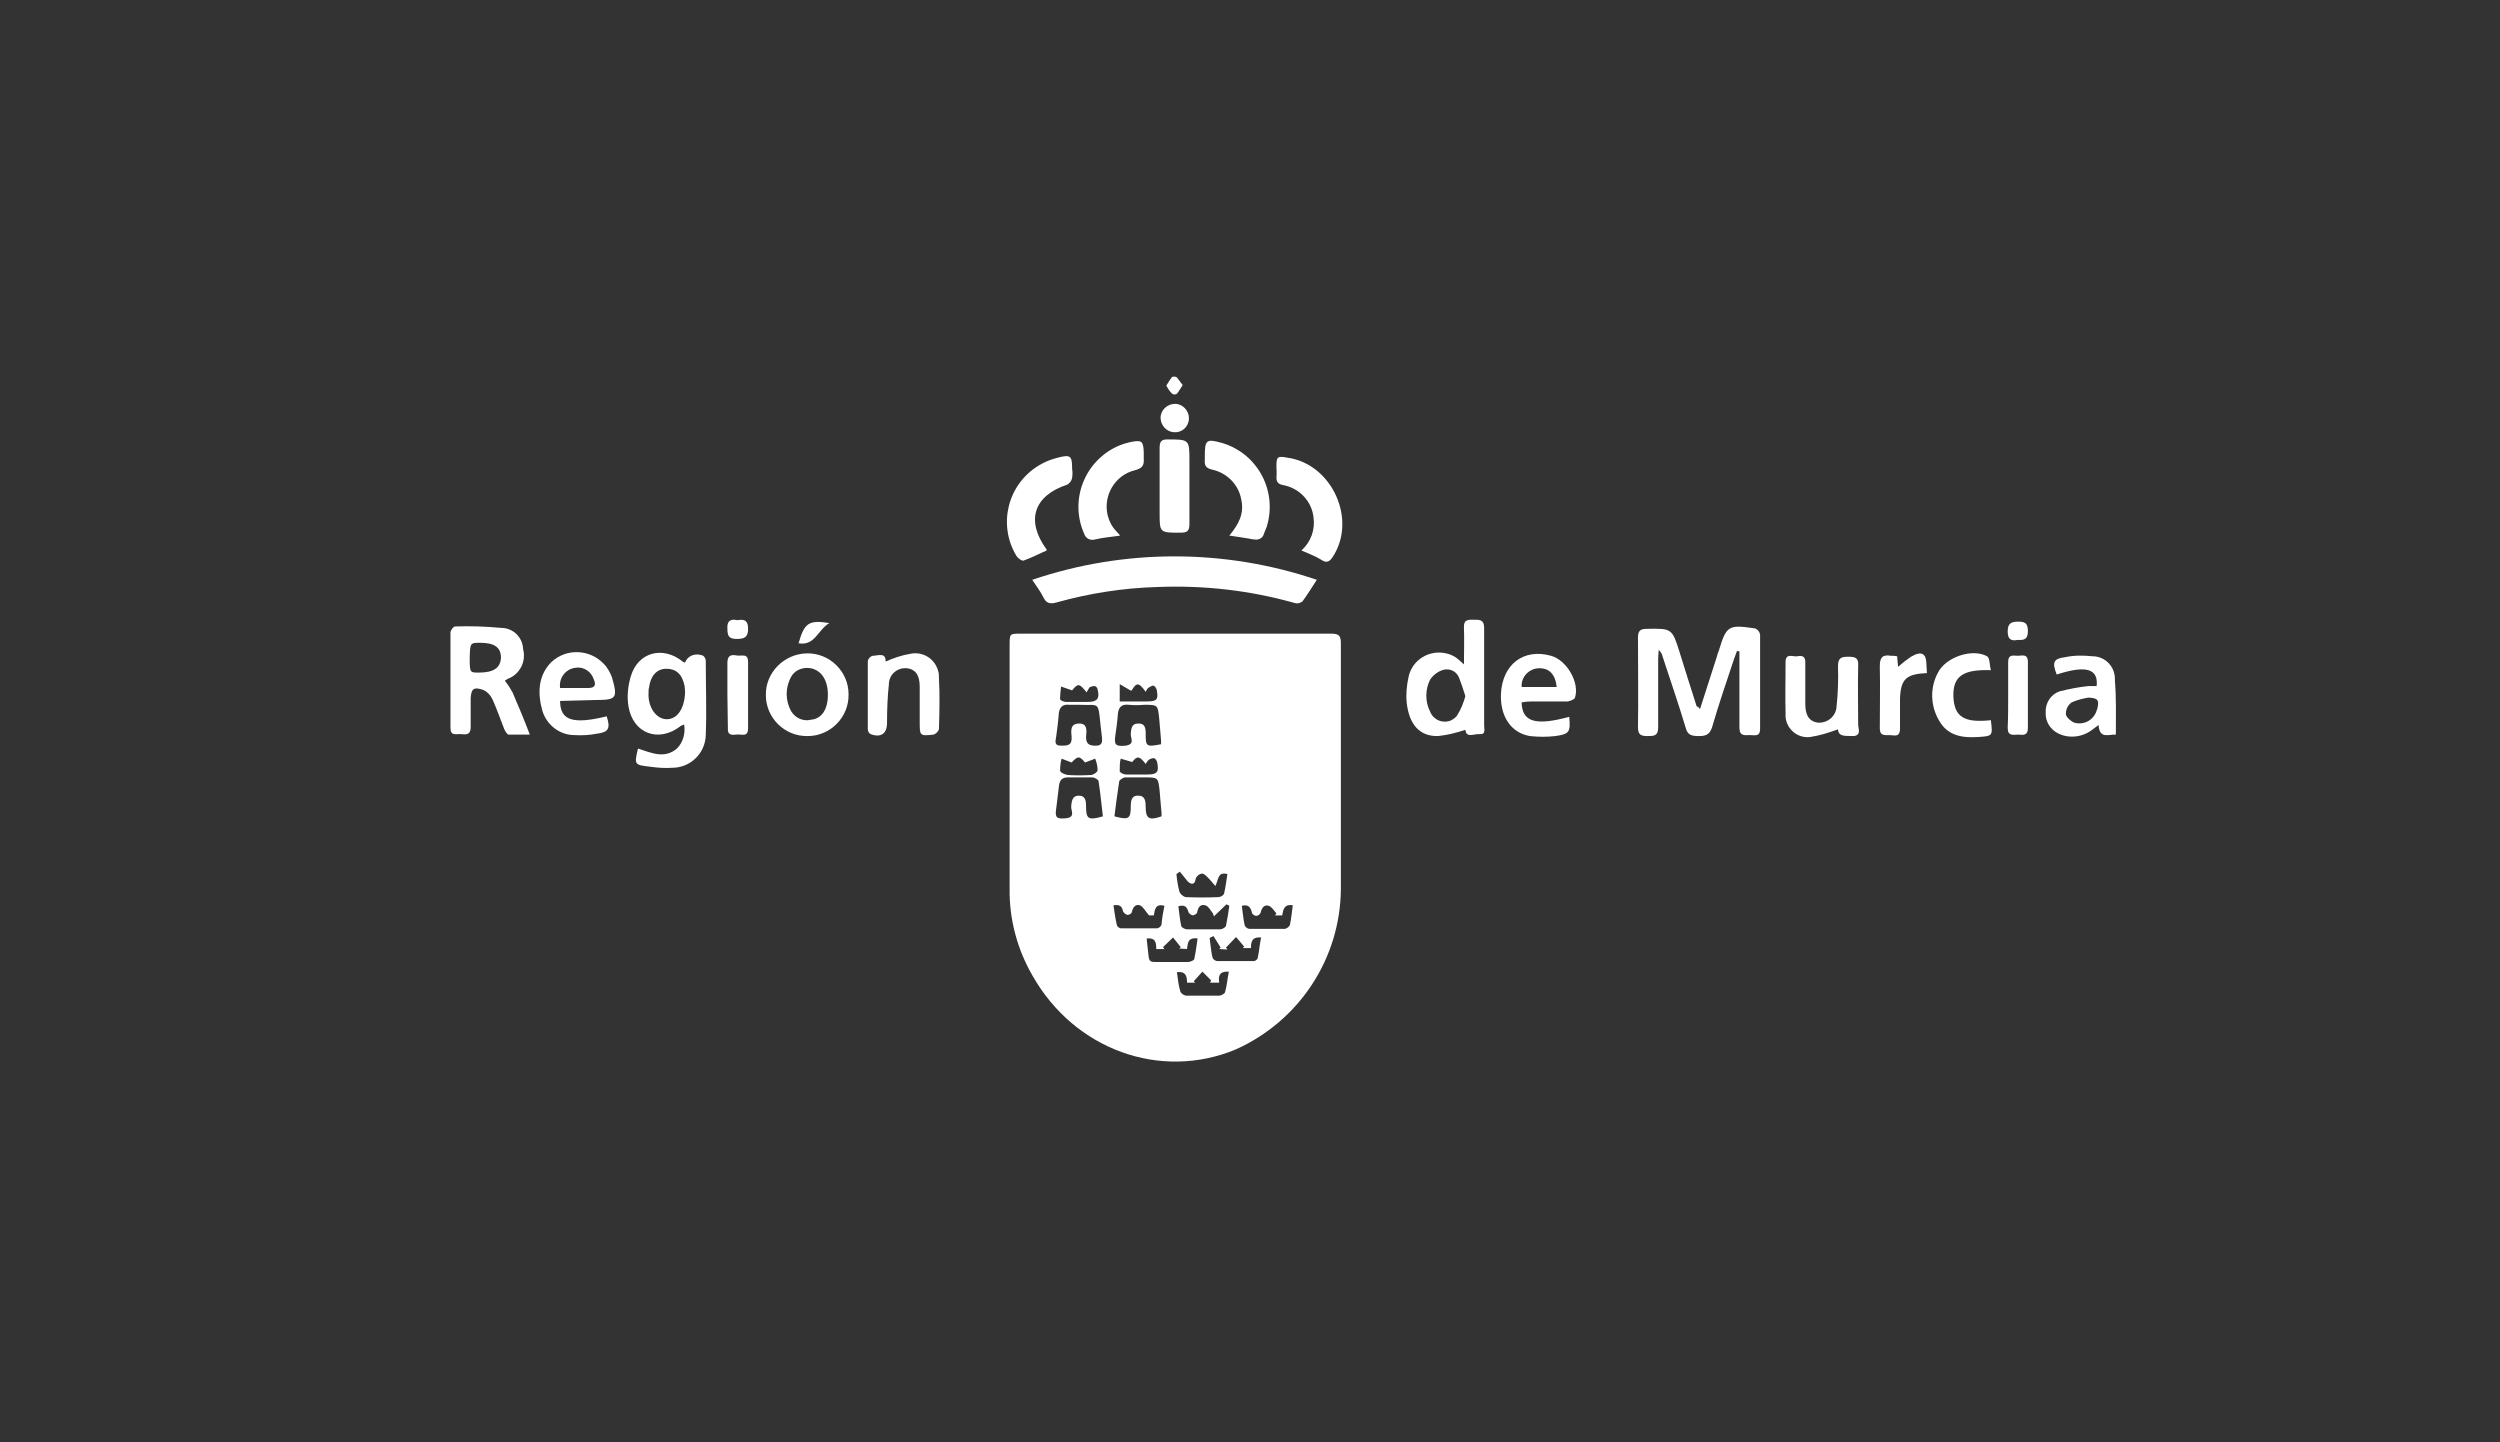 <?xml version="1.0" encoding="utf-8"?>
<!-- Generator: Adobe Illustrator 24.1.0, SVG Export Plug-In . SVG Version: 6.00 Build 0)  -->
<svg version="1.1" xmlns="http://www.w3.org/2000/svg" xmlns:xlink="http://www.w3.org/1999/xlink" x="0px" y="0px"
	 viewBox="0 0 520 300" style="enable-background:new 0 0 520 300;" xml:space="preserve">
<rect x="0" y="0" width="520" height="300" fill="#333333" stroke="none"/>
<style type="text/css">
	.st0{fill:#FFFFFF;}
</style>
<g id="Capa_2">
</g>
<g id="Capa_1">
	<g id="murcia">
		<path class="st0" d="M244.6,131.8c10.7,0,21.5,0,32.2,0c1.6,0,2.1,0.3,2.1,2c0,17,0,34.1,0,51.1c-0.1,14.5-8.7,27.5-21.9,33.4
			c-15.7,6.5-33.5,0-42.2-15.3c-3.2-5.5-4.9-11.8-4.8-18.2c0-16.9,0-33.7,0-50.6c0-2.4,0-2.4,2.3-2.4H244.6z M241.5,154.8
			c0-0.3,0-0.5,0-0.8c-0.1-1.6-0.3-3.2-0.4-4.7c-0.3-2.7-0.3-2.7-3.1-2.7c-1.1,0.1-2.1,0.1-3.2,0c-1.6-0.2-2.2,0.6-2.3,2.1
			c-0.1,1.5-0.3,2.8-0.5,4.2c-0.3,2,0,2.4,2.1,2.2c2.1-0.3,1-1.6,1.1-2.5c0.1-0.9,0.1-2.1,1.5-2.1c1.4-0.1,1.6,0.9,1.6,2
			C238.3,155.3,238.4,155.4,241.5,154.8L241.5,154.8z M224.5,146.6c-0.7,0-1.3,0-2,0c-1.6-0.2-2.2,0.6-2.3,2.1
			c-0.1,1.5-0.3,2.9-0.5,4.4c-0.1,0.9-0.6,2,1,2c1.3,0,2.3,0,2.2-1.8c-0.1-1.1-0.4-2.8,1.5-2.8c1.9-0.1,1.6,1.7,1.5,2.8
			c0,1.6,0.8,1.8,2.1,1.8c1.3,0,1.3-0.9,1.2-1.8c-0.1-0.9-0.2-1.8-0.3-2.6C228.4,145.7,228.6,146.8,224.5,146.6L224.5,146.6z
			 M229.4,169.8c-0.3-2.4-0.5-4.8-0.9-7.3c0-0.3-0.8-0.8-1.3-0.8c-1.7,0-3.4,0-5.1,0c-1.1,0-1.6,0.5-1.8,1.5
			c-0.2,1.6-0.4,3.2-0.6,4.9c-0.3,1.9,0,2.3,2,2.1c2-0.2,1.1-1.5,1.1-2.4c0.1-0.9,0.1-2.3,1.6-2.3c1.4,0,1.5,1.1,1.5,2.2
			C225.9,170.3,226.3,170.7,229.4,169.8L229.4,169.8z M231.8,169.8c3,0.8,3.4,0.5,3.4-2.1c0-1.2,0.2-2.3,1.6-2.2
			c1.4,0,1.5,1.2,1.5,2.3c0,2.5,0.7,2.9,3.3,2c0-0.2,0-0.4,0-0.7c-0.1-1.5-0.3-3-0.4-4.6c-0.3-2.8-0.3-2.8-3.2-2.8
			c-1.3,0-2.6,0-3.9,0c-0.5,0-1.2,0.5-1.3,0.8C232.4,165,232.1,167.5,231.8,169.8L231.8,169.8z M245.4,181.3l-0.7,0.5
			c0.1,1.2,0.3,2.4,0.6,3.6c0.2,0.6,0.7,1,1.3,1.2c2.3,0.1,4.6,0.1,6.9,0c0.5-0.1,0.9-0.3,1.1-0.7c0.3-1.3,0.5-2.7,0.7-4.1
			c-2-0.5-1.8,1-2.5,2.5c-0.6-0.7-1-1.2-1.4-1.6c-0.4-0.4-0.9-1-1.4-1c-0.6,0.1-1.1,0.5-1.3,1.1c-0.2,1.4-1,1.1-1.6,0.6L245.4,181.3
			z M252.5,190.6l-0.2-0.6c-0.5-0.6-0.9-1.5-1.6-1.7c-1.1-0.3-1.5,0.5-1.7,1.5c0,0.2-0.6,0.6-0.9,0.6c-0.4-0.1-0.8-0.4-0.9-0.7
			c-0.3-1-0.7-1.6-2.1-1.2c0.2,1.4,0.3,2.8,0.6,4.1c0,0.3,0.8,0.7,1.2,0.7c2.3,0,4.6,0,6.9,0c0.4,0,1.1-0.4,1.2-0.7
			c0.3-1.4,0.5-2.8,0.7-4.2l-0.6-0.3L252.5,190.6z M258.3,188.4c0.2,1.4,0.3,2.8,0.6,4.1c0.2,0.4,0.6,0.7,1,0.7c2.5,0,4.9,0,7.4,0
			c0.4-0.1,0.8-0.4,1-0.8c0.3-1.4,0.4-2.7,0.6-4.1c-1.8-0.3-2,0.9-2.2,2.1h-1.5l0.3-0.4c-0.5-0.6-1-1.4-1.6-1.6
			c-1-0.3-1.5,0.5-1.7,1.5c-0.2,0.3-0.5,0.6-0.9,0.6c-0.4,0-0.9-0.4-0.9-0.7C260.1,188.6,259.6,188.1,258.3,188.4L258.3,188.4z
			 M242.2,188.4c-1.9-0.5-2,0.8-2.2,2H239c-0.8-0.9-1.2-1.8-1.9-2.1c-1-0.3-1.5,0.5-1.7,1.5c-0.2,0.3-0.5,0.5-0.9,0.5
			c-0.4-0.1-0.7-0.4-0.9-0.7c-0.2-1.1-0.7-1.5-2-1.3c0.2,1.4,0.4,2.8,0.7,4.1c0.1,0.4,0.5,0.6,0.8,0.7c2.5,0,5,0,7.6,0
			c0.4-0.1,0.8-0.4,0.9-0.8C241.7,191.1,241.9,189.8,242.2,188.4L242.2,188.4z M251.7,204.4l0.2-0.5l-1.8-1.8l-1.8,2l0.3,0.3h-1.7
			c0-1.3-0.2-2.4-2.1-2.2c0.2,1.4,0.3,2.7,0.7,4c0.2,0.5,0.7,0.8,1.2,0.9c2.3,0,4.6,0,6.9,0c0.4,0,1.1-0.4,1.2-0.7
			c0.4-1.4,0.5-2.8,0.8-4.3c-2.1-0.1-2.2,1-2,2.3L251.7,204.4z M252.4,194.7l-0.8,0.4c0.2,1.4,0.3,2.8,0.6,4.1
			c0.2,0.4,0.5,0.6,0.9,0.7c2.6,0,5.2,0,7.8,0c0.3-0.1,0.6-0.3,0.7-0.6c0.3-1.4,0.4-2.8,0.7-4.3c-2-0.2-2.1,1.1-2.1,2.2h-1.7
			l0.3-0.3l-1.7-2l-2.1,2.2l0.3,0.4l-1.7-0.1l0.3-0.3L252.4,194.7z M245.3,197.3l0.3-0.3l-1.6-2l-2.1,2l0.3,0.4h-1.7
			c0-1.3-0.1-2.4-2-2.2c0.1,1.3,0.3,2.4,0.4,3.6c0.1,1.2,0.5,1.3,1.5,1.3c2.2,0,4.5,0,6.7,0c0.4,0,1.2-0.3,1.3-0.6
			c0.3-1.4,0.5-2.8,0.7-4.3c-2.2-0.3-2,1.2-2.2,2.2L245.3,197.3z M235.5,158.5l-2.4-0.7c-0.2,0.8-0.2,1.7-0.2,2.6
			c0,0.3,0.8,0.7,1.3,0.7c1.5,0,2.9,0,4.4,0c2.1,0,2.5-0.5,2.1-2.5c0-0.3-0.4-0.8-0.6-0.9c-0.4,0-0.9,0.1-1.2,0.4
			c-0.2,0.1-0.4,0.5-0.6,0.8C237,157.2,236.5,157.2,235.5,158.5z M225.7,158.6c-1.2-1.4-1.5-1.4-2.8,0l-2.1-0.8
			c-0.2,0.8-0.3,1.6-0.3,2.5c0,0.4,1,0.8,1.6,0.9c1.6,0.1,3.2,0.1,4.8,0c0.5,0,1.4-0.6,1.4-1c0-0.8-0.2-1.6-0.5-2.4L225.7,158.6z
			 M235.3,143.7l-2.4-1.4v3.6h5.7c2,0,2.4-0.4,2-2.4c-0.1-0.4-0.4-0.8-0.7-0.9c-0.3,0-0.8,0.3-1.1,0.5c-0.3,0.3-0.3,0.5-0.5,0.8
			c-1.4-2-1.9-2-2.9-0.3H235.3z M223,143.6l-2.3-0.8c-0.1,0.9-0.2,1.7-0.2,2.6c0,0.3,0.8,0.6,1.2,0.6c1.5,0,3,0,4.6,0
			c1.9,0,2.5-0.7,2-2.6c0-0.3-0.4-0.7-0.6-0.7c-0.4,0-0.8,0.1-1.1,0.3c-0.2,0.3-0.4,0.7-0.6,1C224.5,142.1,224.2,142.1,223,143.6
			L223,143.6z"/>
		<path class="st0" d="M214.7,120.6c19.2-6.5,40-6.5,59.2,0c-1.2,1.8-2,3.2-3,4.5c-0.5,0.4-1.1,0.5-1.7,0.3
			c-9.2-2.6-18.9-3.7-28.5-3.3c-7.1,0.2-14.1,1.3-20.9,3.2c-1.4,0.4-2.2,0.2-2.8-1.1C216.4,123,215.7,122.1,214.7,120.6z"/>
		<path class="st0" d="M353.6,147.5l3.5-10.9c0.1-0.4,0.2-0.8,0.4-1.2c1.6-5.3,2-5.5,7.5-4.7c0.6,0.2,1,0.7,1.1,1.3
			c0,6.5,0,13.1,0,19.6c0,1.7-1.1,1.3-2.1,1.3s-2.2,0.3-2.2-1.5c0-4.7,0-9.4,0-14.1v-1.8l-0.5-0.1c-0.2,0.5-0.4,1.1-0.6,1.6
			c-1.6,4.8-3.2,9.5-4.6,14.3c-0.5,1.5-1.3,1.8-2.7,1.8s-2.4-0.1-2.8-1.8c-1.5-5-3.2-9.9-4.8-14.8c-0.1-0.5-0.4-1-0.8-1.3
			c0,0.6-0.1,1.2-0.1,1.8c0,4.8,0,9.5,0,14.3c0,1.8-0.9,1.8-2.2,1.8s-2-0.2-2-1.8c0.1-6.2,0-12.5,0-18.7c0-1.4,0.5-1.8,1.8-1.8
			c5.3-0.1,5.3-0.1,6.9,5c1.1,3.6,2.3,7.3,3.5,11.1C353.2,147,353.4,147.2,353.6,147.5z"/>
		<path class="st0" d="M132.7,155.7c2.8,0.9,5.5,2.2,8.1,0c1.3-1.3,1.8-3.2,1.5-5c-0.3,0.1-0.5,0.2-0.7,0.3
			c-4.6,3.6-10,1.6-10.9-4.2c-0.3-2-0.1-4.1,0.5-6.1c1.5-5.1,6.7-6.4,10.8-3.1c0.1,0.1,0.3,0.2,0.5,0.2c0.5-1.4,2.1-2,3.5-1.5
			c0,0,0,0,0.1,0c0.4,0.2,0.7,0.7,0.7,1.1c0,5.2,0.2,10.4,0,15.5c-0.1,3.8-3.2,6.8-7,6.8c-1.5,0.1-2.9,0-4.4-0.2
			C131.9,159.1,131.9,159.1,132.7,155.7z M142.5,143.9c0-0.4-0.1-0.8-0.1-1.2c-0.5-2.5-1.8-3.6-3.8-3.6c-2,0-3.3,1.5-3.6,3.9
			c-0.1,0.3-0.1,0.7-0.1,1c-0.2,3.1,1.6,5.6,3.8,5.6C140.8,149.6,142.4,147.5,142.5,143.9L142.5,143.9z"/>
		<path class="st0" d="M105,141.6c0.6,0.7,1.1,1.5,1.6,2.4c1.2,2.8,2.4,5.6,3.6,8.8c-1.6,0-3,0-4.4,0c-0.3,0-0.7-0.7-0.9-1.1
			c-0.8-2-1.5-4.1-2.4-6.1c-0.4-0.9-1.1-1.7-2-2.1c-2-0.7-2.5-0.2-2.6,1.8c0,2,0,4,0,6c0,1.6-1,1.5-2,1.4c-1-0.1-2.2,0.5-2.2-1.3
			c0-6.6,0-13.2,0-19.8c0-0.5,0.6-1.3,1-1.3c3.2-0.1,6.3,0,9.5,0.3c2.5,0,4.5,1.9,4.6,4.4c0.7,2.6-0.7,5.3-3.2,6.2
			C105.4,141.3,105.2,141.5,105,141.6z M97.7,136.7c0,3.2,0,3.2,1.9,3.2c3.1,0,4.5-1,4.6-3.1c0-2.1-1.3-3.1-4.3-3.1
			C97.8,133.7,97.8,133.7,97.7,136.7L97.7,136.7z"/>
		<path class="st0" d="M304.5,138.2c0-2.8,0.1-5.2,0-7.6c-0.1-1.8,0.9-1.7,2.1-1.7c1.2,0,2.1,0,2.1,1.7c0,6.8,0,13.6,0,20.3
			c0,0.7,0.4,1.9-0.9,1.8s-2.8,0.9-3-0.9c-1.8,0.6-3.7,1.1-5.7,1.3c-3.8,0.1-6-2.4-6.5-6.9c-0.2-1.8,0-3.7,0.4-5.5
			c0.8-3.5,4.3-5.6,7.8-4.8c1,0.2,1.9,0.7,2.6,1.3L304.5,138.2z M304.8,144.8c-0.4-1.3-0.8-2.5-1.3-3.8c-0.5-1.3-1.8-2-3.2-1.7
			c-1.1,0.3-2.1,1-2.8,2c-1.1,2.1-1.1,4.7,0,6.8c0.7,1.7,2.6,2.4,4.2,1.8c0.6-0.3,1.2-0.7,1.5-1.3
			C303.9,147.5,304.4,146.2,304.8,144.8L304.8,144.8z"/>
		<path class="st0" d="M167.8,135.9c4.8-0.1,8.7,3.8,8.7,8.5c0.1,4.8-3.8,8.7-8.5,8.7c-4.8,0.1-8.7-3.8-8.7-8.5
			C159.2,139.9,163.1,136,167.8,135.9z M172.2,144.5c0-3-1.3-5-3.5-5.5c-1.6-0.3-3.3,0.3-4.1,1.7c-1.3,2.3-1.3,5,0,7.3
			c0.9,1.4,2.5,2.1,4.1,1.7C170.9,149.5,172.2,147.6,172.2,144.5z"/>
		<path class="st0" d="M382.3,151.7c-1.9,0.7-3.8,1.3-5.8,1.6c-2.5,0.3-4.8-1.5-5.1-4.1c0-0.2,0-0.5,0-0.7c-0.1-3.6,0-7.2,0-10.8
			c0-2,1.6-1,2.5-1.2c0.9-0.2,1.7,0,1.6,1.4c0,2.8,0,5.7,0,8.5c0,2.4,0.8,3.6,2.5,3.9c2,0.2,3.8-1.2,4-3.2c0,0,0-0.1,0-0.1
			c0.3-2.8,0.4-5.6,0.3-8.4c0-1.8,0.7-2,2.2-2c1.5,0,2.1,0.3,2,1.9c-0.1,4.1,0,8.1,0,12.2c0,0.8,0.7,2.2-0.9,2.4
			C384.1,153,382.4,153.4,382.3,151.7z"/>
		<path class="st0" d="M116.5,145.8c0,4.1,2.7,4.9,9.7,3.2c0.8,2.5,0.4,3.3-2,3.6c-1.6,0.3-3.1,0.4-4.7,0.3c-3.1,0-5.8-2.1-6.7-5.1
			c-1-3.6-0.9-7.3,1.9-10.1c3.1-2.9,8-2.7,10.9,0.4c0.8,0.8,1.3,1.8,1.7,2.8c1.2,4.3,1,4.7-3.4,4.7L116.5,145.8z M116.5,143.1
			c2,0,4,0,5.9,0c1.4,0,1.6-0.7,1.1-1.8c-0.5-1.6-2.1-2.7-3.8-2.4C117.7,139.1,116.2,141,116.5,143.1
			C116.5,143,116.5,143,116.5,143.1L116.5,143.1z"/>
		<path class="st0" d="M184.2,137.6c1.6-0.7,3.3-1.3,5.1-1.6c2.7-0.6,5.3,1.1,5.9,3.8c0.1,0.4,0.1,0.8,0.1,1.3
			c0.2,3.5,0.1,7.1,0,10.6c-0.2,0.5-0.6,0.9-1.1,1.1c-2.9,0.3-2.9,0.3-2.9-2.7c0-2.4,0-4.8,0-7.3s-1-3.6-2.6-3.8
			c-1.9-0.2-3.6,1.1-3.8,3c0,0.1,0,0.1,0,0.2c-0.3,2.7-0.4,5.5-0.4,8.2c0,2.2-1.3,3.1-3.4,2.3c-0.4-0.2-0.6-0.6-0.6-1.1
			c0-4.7,0-9.4,0-14.1c0.1-0.5,0.5-1,1.1-1.1C182.5,136.4,184.3,135.6,184.2,137.6z"/>
		<path class="st0" d="M326.4,149.1c0.3,3.2,0,3.6-2.9,4c-1.7,0.2-3.5,0.2-5.3,0c-4-0.7-6.2-4.2-6-8.8c0.3-6.1,4.7-9.5,10.4-7.9
			c3.3,0.9,6,5.6,5,8.7c-0.1,0.4-1,0.7-1.5,0.8c-2.5,0-5.1,0-7.6,0c-0.7,0-1.4,0.1-2,0.2C316.6,150.2,319.4,151,326.4,149.1z
			 M316.5,142.9h7.3c-0.3-2.7-1.6-4-3.8-3.9c-2,0.1-3.6,1.8-3.5,3.8C316.5,142.9,316.5,142.9,316.5,142.9z"/>
		<path class="st0" d="M440.1,152.8c-1.5-0.1-3.4,1-3.6-2c-0.5,0.4-0.9,0.7-1.2,0.9c-2,1.6-4.8,2-7.1,0.9c-1.7-0.8-2.8-2.5-2.7-4.4
			c-0.1-2,1.1-3.8,2.9-4.4c2-0.5,4-0.9,6-1.1c0.6,0,1.1,0,1.7,0c0.4-3.6-2.2-4.4-8.3-2.4c-1-2.5-0.7-3.3,1.7-3.6
			c1.9-0.4,3.8-0.4,5.7-0.2c2.7,0,4.8,2.2,4.7,4.9c0,0.1,0,0.1,0,0.2C440.2,145.1,440.1,148.9,440.1,152.8z M434.4,145.1
			c-1.2,0.2-2.4,0.5-3.5,1c-0.8,0.6-1.2,1.4-1.2,2.4c0,0.6,1,1.5,1.7,1.8c2,0.6,4.1-0.5,4.7-2.5c0-0.1,0-0.1,0.1-0.2
			C436.7,145.6,436.4,145.2,434.4,145.1z"/>
		<path class="st0" d="M270.7,114.5c2-1.8,2.9-4.4,2.5-7c-0.4-3.3-3-6-6.3-6.6c-1-0.2-1.4-0.6-1.4-1.6c0.1-1,0-1.5,0-2.3
			c0-2,0.2-2.2,2.3-1.8c9.3,1.3,14.6,13,9.3,20.8c-0.6,0.8-1.1,1.1-2,0.6C273.7,115.7,272.3,115.2,270.7,114.5z"/>
		<path class="st0" d="M217.7,114.5c-1.6,0.7-3.1,1.5-4.8,2.1c-0.4,0.1-1.2-0.5-1.5-1c-3.9-6.5-1.8-14.9,4.7-18.8
			c1-0.6,2.1-1.1,3.2-1.4l0.7-0.2c2.7-0.7,3-0.4,3,2.3c0.1,0.6,0.1,1.3,0,1.9c-0.1,0.6-0.5,1.1-1,1.4c-7,2.3-8.7,7.5-4.3,13.5
			C217.7,114.3,217.7,114.4,217.7,114.5z"/>
		<path class="st0" d="M255.7,111.4c2-2.4,3.1-4.6,2.5-7.4c-0.5-3.1-2.9-5.6-6-6.3c-1.3-0.3-1.7-0.8-1.6-2c0-0.2,0-0.5,0-0.7
			c0-3.6,0.3-3.8,3.8-2.8c7.3,2.3,11.3,10,9.1,17.3c-0.2,0.5-0.4,1-0.6,1.5c-0.2,0.9-1.1,1.4-2,1.2c-0.1,0-0.1,0-0.2,0
			C259.2,111.9,257.6,111.7,255.7,111.4z"/>
		<path class="st0" d="M233,111.4c-1.9,0.3-3.6,0.4-5.2,0.8c-1,0.3-2-0.2-2.3-1.2c0,0,0,0,0,0c-3.1-7,0.1-15.1,7-18.2
			c0.9-0.4,1.9-0.7,2.9-0.9c2.1-0.4,2.4-0.1,2.5,2.1c0,0.5,0,0.9,0,1.4c0.1,1.4-0.3,2-1.8,2.4c-4.2,1-6.7,5.3-5.7,9.4
			c0.3,1.2,0.9,2.4,1.8,3.3L233,111.4z"/>
		<path class="st0" d="M241.2,101.2c0-2.7,0-5.3,0-8c0-1.3,0.3-1.8,1.6-1.8c4.6,0,4.6,0,4.6,4.5c0,4.5,0,8.7,0,13.1
			c0,1.5-0.5,1.8-1.9,1.8c-4.3,0-4.3,0-4.3-4.1L241.2,101.2z"/>
		<path class="st0" d="M414.1,149.8c0.4,3.3,0.4,3.3-2.7,3.5c-3.1,0.2-6.2-0.2-8-3.3c-1.9-3.1-2-7-0.3-10.1
			c1.6-3.2,7.1-5.1,10.2-3.4c0.6,0.3,0.5,1.8,0.8,2.9c-5.9-0.2-7.9,1.3-7.8,5.5C406.5,149.1,408.5,150.4,414.1,149.8z"/>
		<path class="st0" d="M400.8,140c-4.3,0.2-5.5,1.2-5.6,5.5c0,2,0,4,0,6c0,2-1.2,1.4-2.2,1.4c-1,0-2,0.2-2-1.4c0-4.3,0.1-8.6,0-12.9
			c0-1.8,0.5-2.5,2.3-2.2c0.4,0,0.8,0,1.3,0.1l0.2,2.2c0.9-0.8,1.8-1.5,2.7-2.1c2.2-1.3,3.2-0.7,3.2,1.7L400.8,140z"/>
		<path class="st0" d="M151.3,144.5c0-2.2,0-4.4,0-6.6c0-1.3,0.5-1.8,1.7-1.6c1.2,0.3,2.6-0.6,2.6,1.4c0,4.6,0,9.1,0,13.8
			c0,2-1.5,1.1-2.5,1.3c-0.9,0.1-1.8,0.1-1.7-1.3C151.4,149.2,151.3,146.8,151.3,144.5z"/>
		<path class="st0" d="M417.7,144.6c0-2.3,0-4.6,0-6.9c0-1.7,1.1-1.3,2-1.3c0.9,0,2.1-0.5,2.1,1.3c0,4.6,0,9.1,0,13.7
			c0,1.6-0.9,1.5-2,1.4c-1,0-2.2,0.4-2.2-1.4C417.7,149.2,417.7,146.9,417.7,144.6z"/>
		<path class="st0" d="M244.3,89.9c-1.6,0-2.9-1.4-2.9-3s1.4-2.9,3-2.9c1.6,0,2.9,1.4,2.9,3C247.3,88.7,245.9,90,244.3,89.9
			L244.3,89.9z"/>
		<path class="st0" d="M153.4,129c1.6-0.3,2.2,0.2,2.2,1.8s-0.6,2.1-2.3,2.1c-1.6,0-2-0.5-2-2.1C151.2,129.4,151.7,128.6,153.4,129z
			"/>
		<path class="st0" d="M419.7,133.1c-1.5,0.3-2.1-0.2-2.1-1.8c0-1.6,0.7-2,2.2-2c1.5,0,2,0.4,2,2S421.1,133.2,419.7,133.1z"/>
		<path class="st0" d="M172.5,129.6c-2.4,1.4-3,4.8-6.4,4.2C167.3,129.6,168.2,128.9,172.5,129.6z"/>
		<path class="st0" d="M242.6,80.2c0.4-0.6,0.7-1.2,1.2-1.8c0.3-0.1,0.7-0.1,1,0.1c0.4,0.5,0.8,1.1,1.2,1.6
			c-0.4,0.6-0.8,1.3-1.2,1.8c-0.3,0.2-0.7,0.2-1,0C243.3,81.4,242.9,80.8,242.6,80.2z"/>
	</g>
</g>
</svg>
